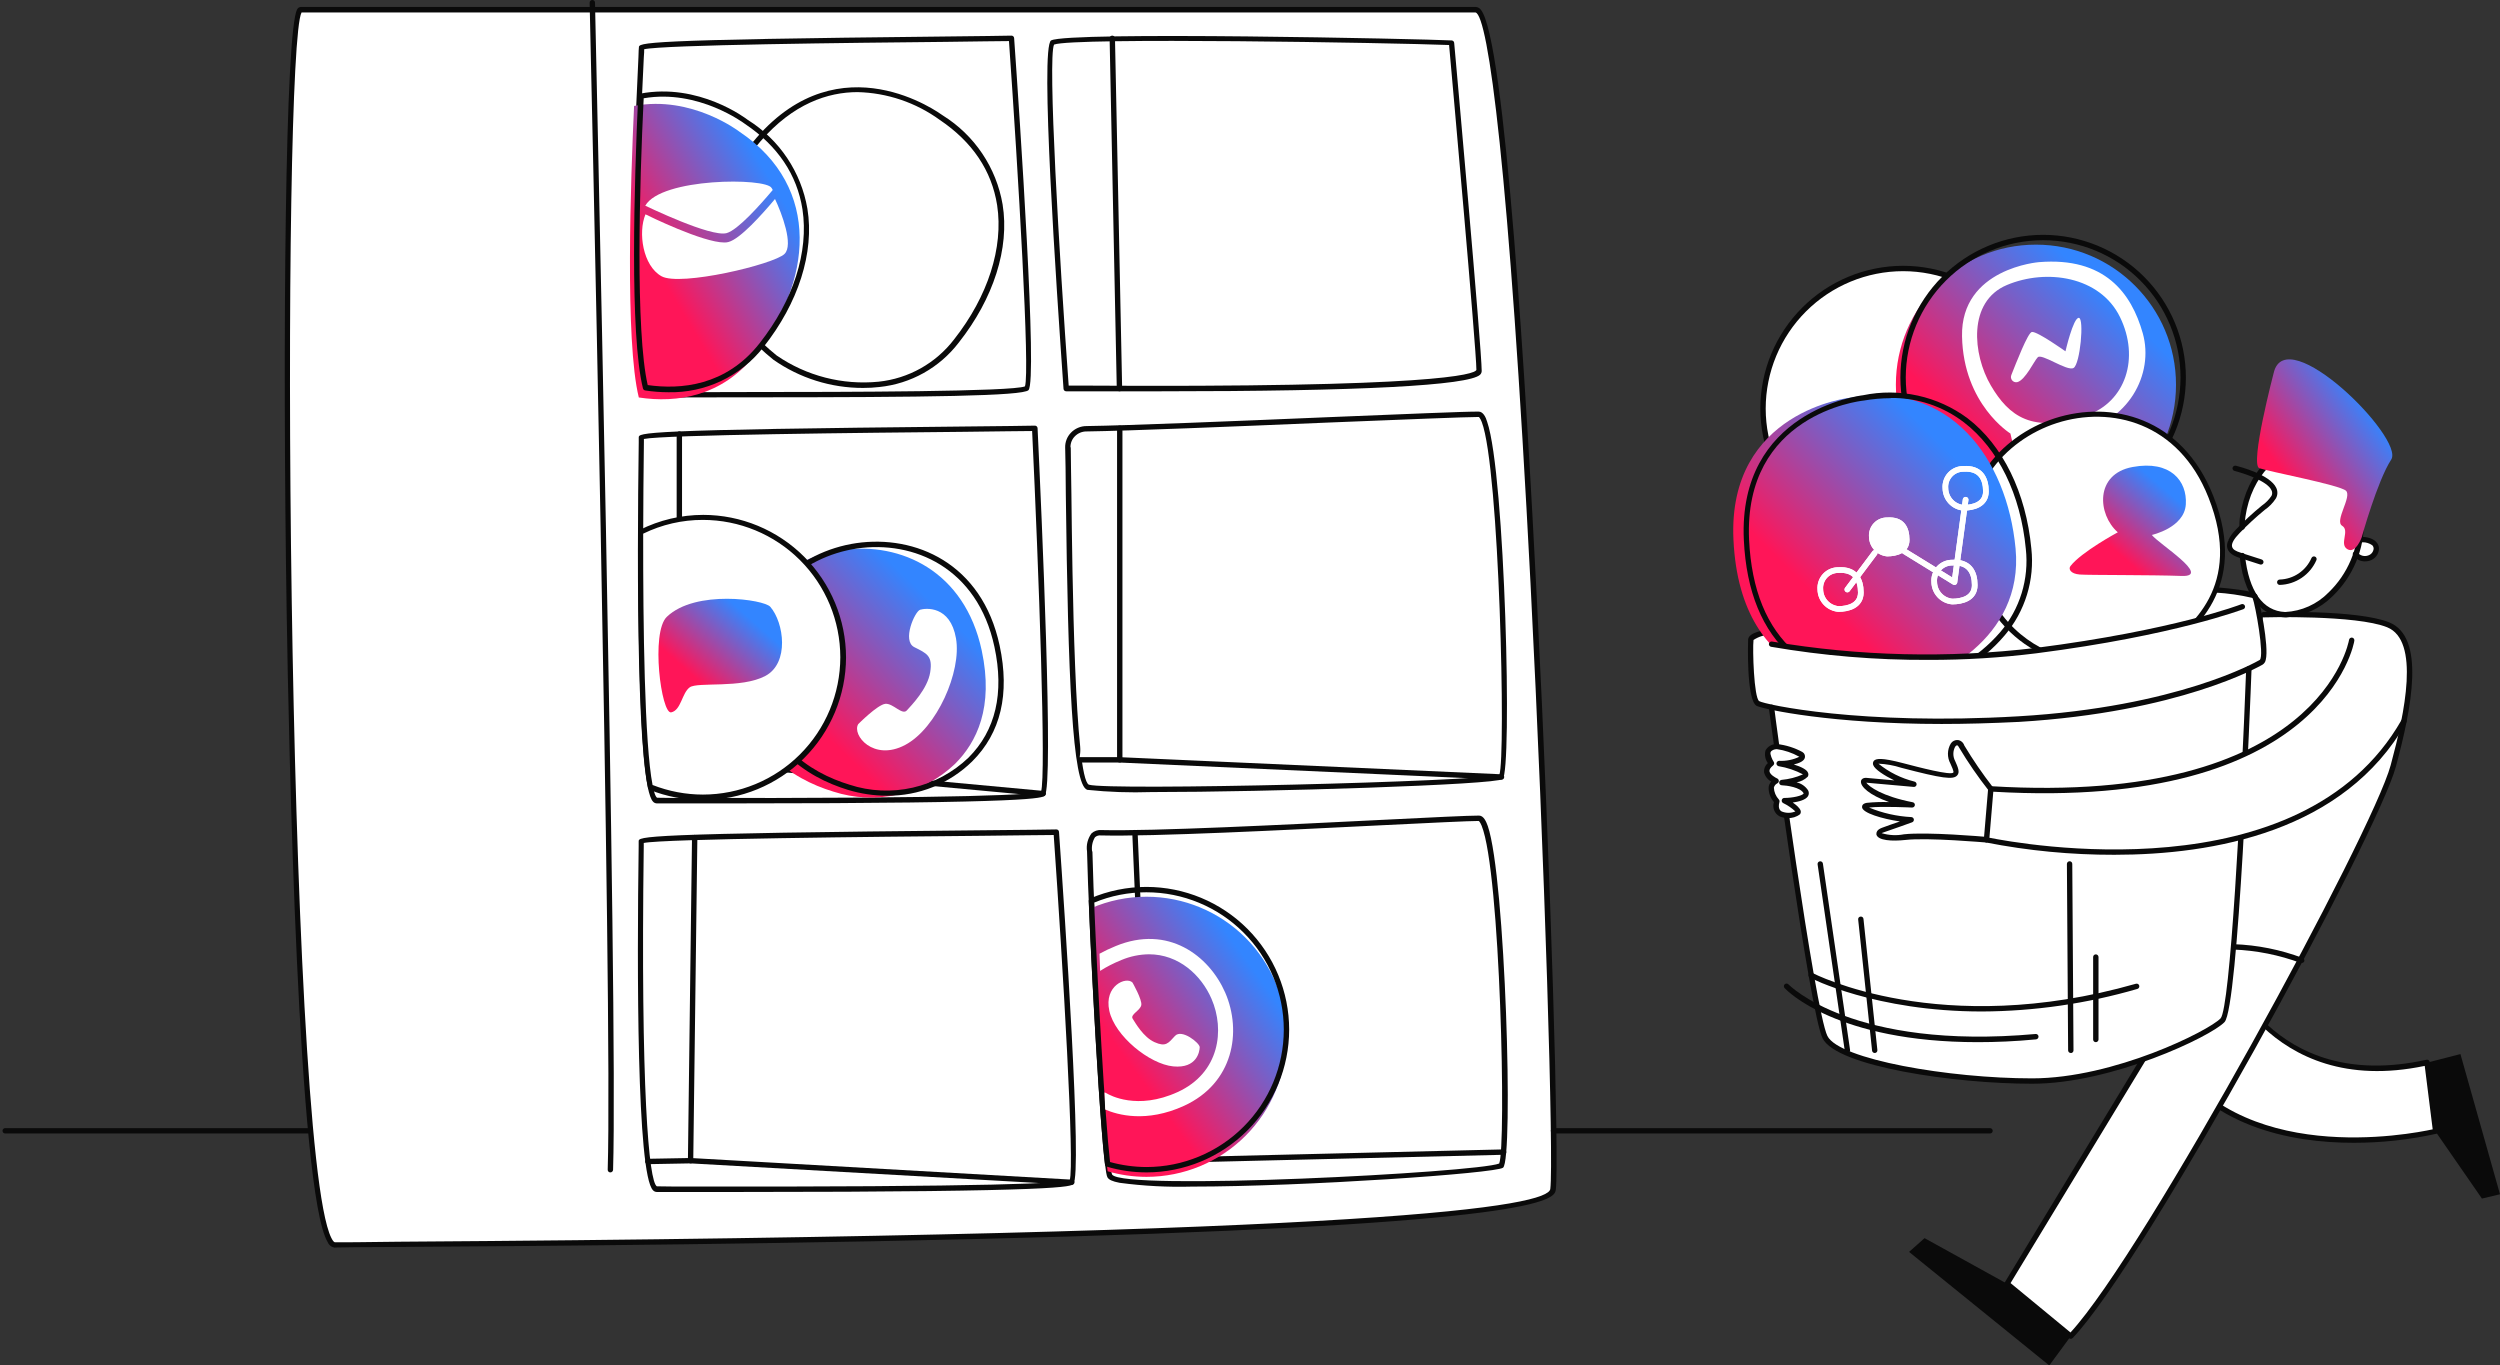 <svg width="628" height="343" viewBox="0 0 628 343" fill="none" xmlns="http://www.w3.org/2000/svg">
<rect x="0" y="0" width="628" height="343" fill="#333333" stroke="none"/>
<path d="M110.971 284.732H1.313C1.224 284.734 1.136 284.719 1.053 284.687C0.97 284.654 0.894 284.606 0.83 284.543C0.766 284.481 0.716 284.407 0.681 284.325C0.647 284.243 0.629 284.155 0.629 284.066C0.629 283.884 0.701 283.71 0.829 283.582C0.958 283.454 1.132 283.382 1.313 283.382H110.971C111.149 283.386 111.318 283.461 111.443 283.588C111.567 283.716 111.637 283.887 111.637 284.066C111.637 284.243 111.567 284.412 111.442 284.537C111.317 284.662 111.147 284.732 110.971 284.732V284.732Z" fill="#0A0A0A"/>
<path d="M84.159 312.732C96.314 312.39 388.463 312.3 390.12 298.759C391.777 285.218 381.477 2.449 370.673 2.449H75.516C69.556 2.449 71.213 313.11 84.159 312.732Z" fill="white"/>
<path d="M84.124 313.416C83.73 313.365 83.356 313.212 83.04 312.972C82.725 312.732 82.477 312.413 82.323 312.047C74.868 299.677 72.546 187.697 72.005 153.593C70.925 84.99 71.645 7.636 74.652 2.342C74.734 2.17 74.861 2.024 75.02 1.919C75.178 1.815 75.363 1.755 75.553 1.747H370.709C370.947 1.76 371.178 1.822 371.39 1.931C371.601 2.039 371.786 2.192 371.934 2.377C378.056 9.364 383.404 98.026 386.051 150.262C389.652 220.756 391.686 292.043 390.822 298.795C390.534 301.046 389.778 306.988 268.237 310.625C203.775 312.534 131.101 313.038 100.059 313.236C91.398 313.236 85.654 313.344 84.213 313.38L84.124 313.416ZM75.751 3.134C73.302 7.599 72.15 76.04 73.284 150.928C74.328 220.738 77.479 299.443 83.223 310.949C83.656 311.831 83.944 312.029 84.142 312.065C85.618 312.065 91.344 312.066 100.023 311.921C350.578 310.229 388.895 302.918 389.436 298.669C390.318 291.773 388.067 216.741 384.466 146.517C379.064 41.919 373.806 3.872 370.655 3.134H75.751Z" fill="#0A0A0A"/>
<path d="M291.5 98.296C285.006 98.296 278.11 98.296 270.811 98.296H267.823C267.652 98.297 267.488 98.232 267.364 98.114C267.24 97.997 267.165 97.837 267.156 97.666C265.355 71.882 261.214 11.723 264.041 10.156C268.273 7.852 357.565 9.778 364.659 10.156C364.821 10.165 364.974 10.231 365.09 10.344C365.206 10.457 365.277 10.607 365.29 10.769C365.578 13.902 372.204 87.619 372.204 93.201C372.2 93.377 372.161 93.55 372.09 93.71C372.019 93.871 371.917 94.016 371.79 94.137C368.891 96.838 341.918 98.296 291.5 98.296ZM268.453 96.856H270.829C361.274 97.45 370.278 94.011 370.872 92.949C370.872 87.745 364.642 18.457 364.011 11.309C349.804 10.751 269.443 9.346 264.779 11.201C263.159 14.622 266.058 63.923 268.453 96.856Z" fill="#0A0A0A"/>
<path d="M164.989 99.971C164.677 99.963 164.369 99.892 164.084 99.762C163.799 99.632 163.544 99.446 163.333 99.215C157.661 93.507 158.597 49.878 160.38 14.28C160.38 12.929 160.488 12.119 160.488 11.957C160.488 10.714 160.488 9.976 237.662 9.166C246.053 9.076 252.067 9.004 254.048 8.95C254.135 8.945 254.223 8.957 254.306 8.986C254.389 9.016 254.464 9.061 254.53 9.119C254.595 9.178 254.648 9.249 254.686 9.328C254.723 9.407 254.746 9.492 254.75 9.58C256.173 29.765 260.656 95.812 258.352 98.008C256.893 99.467 233.539 99.809 188.128 99.809C176.712 99.809 167.708 99.809 165.044 99.953L164.989 99.971ZM161.82 12.389C161.82 12.785 161.82 13.451 161.73 14.334C159.263 63.563 160.2 94.155 164.287 98.26C164.376 98.371 164.488 98.462 164.616 98.524C164.743 98.586 164.883 98.62 165.025 98.621C167.726 98.513 176.73 98.495 188.164 98.477C212.958 98.477 254.3 98.386 257.469 97.054C258.748 93.453 255.794 43.666 253.453 10.319C251.005 10.319 245.297 10.426 237.681 10.516C214.272 10.75 166.358 11.255 161.73 12.389H161.82Z" fill="#0A0A0A"/>
<path d="M289.231 198.969C283.859 199.154 278.481 198.968 273.134 198.411C269.353 197.258 268.308 170.303 267.732 124.153C267.732 119.328 267.624 115.258 267.57 112.395C267.555 111.711 267.677 111.031 267.927 110.394C268.178 109.757 268.552 109.177 269.029 108.686C269.534 108.16 270.141 107.743 270.813 107.458C271.484 107.173 272.206 107.027 272.936 107.029C283.469 106.885 310.1 105.787 333.616 104.797C352.253 104.04 368.314 103.356 371.429 103.392C372.546 103.392 373.23 104.76 373.572 105.949C378.11 119.093 379.892 193.747 377.462 195.692C375.769 197.15 318.239 198.969 289.231 198.969ZM268.975 112.377C268.975 115.222 269.083 119.292 269.137 124.135C269.353 143.654 269.947 195.512 273.53 197.114C278.428 198.627 371.448 196.376 376.633 194.647C378.308 190.164 376.634 117.581 372.222 106.021C371.772 104.869 371.465 104.743 371.465 104.743C368.422 104.743 352.343 105.391 333.653 106.147C310.136 107.137 283.487 108.236 272.936 108.38C272.385 108.374 271.839 108.482 271.331 108.695C270.823 108.909 270.364 109.224 269.983 109.622C269.628 109.986 269.349 110.417 269.164 110.89C268.978 111.364 268.889 111.869 268.902 112.377H268.975Z" fill="#0A0A0A"/>
<path d="M287.989 292.241C287.812 292.241 287.643 292.17 287.518 292.045C287.393 291.92 287.323 291.751 287.323 291.574C287.32 291.487 287.335 291.4 287.366 291.318C287.398 291.236 287.445 291.162 287.505 291.098C287.565 291.035 287.637 290.983 287.717 290.948C287.797 290.912 287.883 290.892 287.971 290.89L377.695 288.729C377.784 288.727 377.873 288.742 377.956 288.775C378.039 288.807 378.115 288.856 378.178 288.918C378.242 288.98 378.293 289.055 378.327 289.137C378.362 289.219 378.38 289.307 378.38 289.396C378.385 289.484 378.371 289.572 378.341 289.655C378.311 289.738 378.264 289.813 378.203 289.878C378.142 289.942 378.069 289.993 377.988 290.027C377.907 290.062 377.82 290.08 377.731 290.08L288.007 292.241H287.989Z" fill="#0A0A0A"/>
<path d="M287.99 277.638C287.816 277.638 287.649 277.57 287.525 277.449C287.4 277.328 287.328 277.163 287.324 276.989L284.425 209.178C284.42 209.089 284.433 209 284.463 208.916C284.493 208.832 284.54 208.755 284.6 208.69C284.661 208.624 284.734 208.572 284.815 208.535C284.896 208.498 284.984 208.478 285.073 208.476C285.251 208.471 285.425 208.536 285.556 208.657C285.687 208.778 285.766 208.946 285.775 209.124L288.674 276.935C288.675 277.113 288.608 277.284 288.488 277.414C288.368 277.544 288.203 277.624 288.026 277.638H287.99Z" fill="#0A0A0A"/>
<path d="M281.219 98.296C281.04 98.296 280.869 98.227 280.741 98.102C280.613 97.978 280.539 97.808 280.534 97.63L278.734 9.634C278.731 9.545 278.747 9.457 278.779 9.374C278.812 9.291 278.86 9.215 278.922 9.151C278.984 9.087 279.059 9.037 279.141 9.002C279.223 8.968 279.311 8.95 279.4 8.95C279.578 8.95 279.75 9.019 279.877 9.144C280.005 9.268 280.079 9.438 280.084 9.616L281.885 97.612C281.887 97.701 281.872 97.79 281.839 97.872C281.807 97.955 281.758 98.031 281.696 98.095C281.634 98.159 281.56 98.209 281.478 98.244C281.396 98.278 281.308 98.296 281.219 98.296V98.296Z" fill="#0A0A0A"/>
<path d="M281.201 107.588V190.884H271.135" fill="white"/>
<path d="M281.219 191.55H271.226C271.044 191.55 270.87 191.478 270.742 191.35C270.613 191.221 270.542 191.047 270.542 190.866C270.546 190.688 270.62 190.518 270.748 190.394C270.876 190.269 271.047 190.199 271.226 190.2H280.607V107.569C280.607 107.48 280.624 107.392 280.659 107.31C280.694 107.228 280.744 107.154 280.808 107.092C280.872 107.029 280.948 106.981 281.03 106.949C281.113 106.916 281.202 106.901 281.291 106.903C281.468 106.903 281.637 106.973 281.762 107.098C281.887 107.223 281.957 107.393 281.957 107.569V190.866C281.957 190.961 281.938 191.054 281.9 191.141C281.863 191.227 281.808 191.305 281.738 191.37C281.669 191.434 281.587 191.483 281.497 191.514C281.408 191.545 281.313 191.557 281.219 191.55V191.55Z" fill="#0A0A0A"/>
<path d="M377.156 195.854L281.219 191.55C281.041 191.541 280.873 191.462 280.752 191.331C280.631 191.2 280.566 191.027 280.571 190.848C280.584 190.671 280.664 190.506 280.794 190.386C280.925 190.266 281.096 190.199 281.273 190.2L377.21 194.503C377.299 194.505 377.386 194.526 377.468 194.563C377.549 194.599 377.622 194.652 377.682 194.718C377.742 194.783 377.789 194.86 377.82 194.944C377.85 195.028 377.863 195.116 377.858 195.205C377.856 195.295 377.836 195.382 377.799 195.464C377.762 195.545 377.709 195.618 377.644 195.678C377.578 195.738 377.501 195.785 377.417 195.815C377.334 195.846 377.245 195.859 377.156 195.854V195.854Z" fill="#0A0A0A"/>
<path d="M261.988 199.365L170.571 190.884V109.046" fill="white"/>
<path d="M262.006 200.031L170.589 191.55C170.42 191.532 170.264 191.452 170.151 191.326C170.038 191.2 169.976 191.036 169.977 190.866V109.028C169.977 108.939 169.994 108.851 170.029 108.769C170.063 108.687 170.114 108.612 170.178 108.55C170.242 108.488 170.317 108.439 170.4 108.407C170.483 108.374 170.572 108.359 170.661 108.362C170.837 108.362 171.007 108.432 171.132 108.557C171.257 108.682 171.327 108.851 171.327 109.028V190.254L262.132 198.681C262.221 198.687 262.308 198.712 262.388 198.753C262.467 198.794 262.538 198.851 262.595 198.92C262.652 198.989 262.695 199.068 262.721 199.154C262.746 199.24 262.754 199.33 262.744 199.419C262.726 199.597 262.638 199.761 262.5 199.876C262.362 199.99 262.185 200.046 262.006 200.031Z" fill="#0A0A0A"/>
<path d="M184.256 201.814H164.989C164.812 201.811 164.637 201.77 164.476 201.696C164.314 201.622 164.17 201.515 164.053 201.381C159.929 197.222 160.001 143.06 160.451 111.153V109.928C160.451 108.686 160.452 107.948 242.416 107.137C251.419 107.047 257.991 106.975 259.954 106.921C260.127 106.916 260.296 106.979 260.424 107.097C260.552 107.215 260.629 107.378 260.638 107.551C261.646 128.655 264.725 197.582 262.439 199.851C261.862 200.445 260.422 201.814 184.256 201.814ZM169.167 200.445C245.243 200.607 259.828 199.545 261.502 198.861C262.835 195.259 260.926 143.149 259.27 108.272C256.731 108.272 250.59 108.38 242.38 108.47C217.585 108.704 166.628 109.226 161.748 110.27V111.081C160.938 175.11 163.026 199.203 165.061 200.391L169.167 200.445Z" fill="#0A0A0A"/>
<path d="M269.209 297.642L173.434 292.241C173.26 292.231 173.098 292.155 172.98 292.027C172.862 291.899 172.799 291.73 172.804 291.556L173.83 210.385C173.83 210.296 173.848 210.208 173.883 210.126C173.917 210.044 173.968 209.969 174.032 209.907C174.096 209.845 174.171 209.796 174.254 209.764C174.337 209.732 174.425 209.716 174.514 209.719V209.719C174.604 209.718 174.691 209.736 174.773 209.771C174.855 209.805 174.93 209.856 174.992 209.92C175.054 209.984 175.103 210.059 175.135 210.142C175.168 210.225 175.183 210.314 175.18 210.403L174.154 290.926L269.281 296.328C269.37 296.333 269.457 296.355 269.538 296.394C269.618 296.433 269.69 296.488 269.748 296.555C269.807 296.622 269.852 296.7 269.88 296.785C269.908 296.87 269.918 296.959 269.911 297.048C269.893 297.219 269.81 297.375 269.679 297.486C269.548 297.597 269.38 297.653 269.209 297.642V297.642Z" fill="#0A0A0A"/>
<path d="M162.738 292.439C162.649 292.441 162.56 292.426 162.477 292.393C162.394 292.361 162.319 292.312 162.255 292.25C162.192 292.188 162.141 292.114 162.106 292.032C162.072 291.95 162.054 291.862 162.054 291.772C162.052 291.683 162.067 291.595 162.099 291.512C162.132 291.429 162.18 291.354 162.243 291.29C162.305 291.226 162.379 291.175 162.461 291.141C162.543 291.106 162.631 291.088 162.72 291.088L173.524 290.89C173.702 290.89 173.873 290.96 174.001 291.084C174.129 291.209 174.203 291.378 174.208 291.556C174.208 291.735 174.138 291.906 174.014 292.034C173.889 292.162 173.72 292.236 173.542 292.241L162.828 292.439H162.738Z" fill="#0A0A0A"/>
<path d="M148.784 0.649C148.784 0.649 154.618 252.447 153.321 293.825Z" fill="white"/>
<path d="M153.303 294.51C153.215 294.51 153.127 294.492 153.046 294.457C152.965 294.422 152.892 294.371 152.831 294.307C152.771 294.243 152.724 294.167 152.693 294.084C152.663 294.002 152.65 293.913 152.655 293.825C153.933 252.933 148.171 3.206 148.117 0.685C148.115 0.596 148.13 0.508 148.163 0.425C148.195 0.342 148.244 0.266 148.306 0.202C148.368 0.139 148.442 0.088 148.524 0.053C148.606 0.019 148.694 0.001 148.783 0.001C148.871 -0.004 148.959 0.009 149.042 0.04C149.125 0.07 149.201 0.117 149.265 0.178C149.329 0.238 149.38 0.311 149.415 0.392C149.45 0.473 149.468 0.561 149.467 0.649C149.467 3.17 155.283 252.933 154.005 293.861C153.996 294.04 153.917 294.207 153.786 294.328C153.655 294.45 153.481 294.515 153.303 294.51Z" fill="#0A0A0A"/>
<path d="M299.369 298.075C293.309 298.241 287.246 297.921 281.237 297.12C279.436 296.778 278.518 296.346 278.176 295.716C276.645 292.961 273.422 230.894 273.062 213.878C272.824 212.283 273.225 210.659 274.178 209.358C274.507 209.052 274.897 208.819 275.322 208.673C275.747 208.527 276.198 208.472 276.645 208.512C289.574 208.836 322.777 207.162 347.031 205.955C359.384 205.343 369.107 204.857 371.538 204.875C372.69 204.875 373.338 206.387 373.734 207.504C378.164 220.324 380.235 291.196 377.57 293.321C375.787 294.744 327.836 298.075 299.369 298.075ZM274.412 213.842C274.827 233.325 278.104 292.475 279.364 295.05C282.047 299.209 371.033 294.546 376.597 292.277C378.398 287.883 376.904 218.992 372.186 207.414C371.736 206.333 371.447 206.225 371.447 206.225C369.125 206.225 359.348 206.693 347.031 207.306C322.759 208.512 289.501 210.187 276.537 209.863C276.273 209.83 276.005 209.852 275.751 209.93C275.497 210.008 275.261 210.138 275.06 210.313C274.407 211.392 274.152 212.666 274.34 213.914L274.412 213.842Z" fill="#0A0A0A"/>
<path d="M185.714 299.425H164.989C164.809 299.425 164.63 299.386 164.466 299.311C164.301 299.237 164.154 299.128 164.035 298.993C159.948 294.852 160.002 243.174 160.434 212.563V211.357C160.434 210.132 160.434 209.376 246.737 208.566C256.388 208.476 263.357 208.404 265.338 208.35C265.423 208.345 265.508 208.357 265.589 208.385C265.669 208.413 265.743 208.457 265.807 208.514C265.87 208.571 265.922 208.64 265.959 208.717C265.996 208.794 266.017 208.877 266.022 208.962C267.445 229.165 271.928 295.212 269.623 297.408C269.065 298.057 267.624 299.425 185.714 299.425ZM169.239 298.057C251.275 298.219 266.922 297.156 268.705 296.472C269.983 292.871 267.03 243.084 264.69 209.755C262.079 209.755 255.524 209.863 246.683 209.953C220.521 210.187 166.754 210.709 161.712 211.753V212.545C160.902 273.766 162.991 296.904 165.007 298.003L169.239 298.057Z" fill="#0A0A0A"/>
<path d="M446.786 158.077C446.786 158.077 439.853 159.554 439.817 160.67C439.781 161.786 438.323 176.569 442.878 177.128C447.434 177.686 481.159 183.502 509.753 180.441C538.347 177.38 561.521 171.203 568.327 166.342C568.327 166.342 568.327 155.016 566.382 150.136C566.382 150.136 565.41 148.336 554.066 148.174C542.722 148.012 446.786 158.077 446.786 158.077Z" fill="white"/>
<path d="M557.793 241.211C557.793 241.211 569.462 275.783 609.652 266.924L611.812 284.21C611.812 284.21 563.051 296.418 543.893 263.953" fill="white"/>
<path d="M591.267 287.073C575.403 287.073 554.39 283.076 543.317 264.295C543.269 264.22 543.236 264.136 543.222 264.049C543.208 263.961 543.212 263.871 543.234 263.785C543.256 263.699 543.295 263.618 543.35 263.548C543.404 263.478 543.473 263.419 543.551 263.377C543.625 263.329 543.709 263.297 543.797 263.283C543.885 263.268 543.974 263.272 544.06 263.294C544.147 263.316 544.227 263.356 544.297 263.41C544.368 263.465 544.426 263.533 544.469 263.611C562.025 293.357 605.51 284.912 611.092 283.688L609.093 267.752C569.354 276.071 557.307 241.787 557.181 241.427C557.153 241.343 557.142 241.255 557.149 241.167C557.155 241.078 557.18 240.992 557.22 240.914C557.26 240.835 557.316 240.765 557.383 240.708C557.451 240.651 557.529 240.608 557.613 240.581C557.781 240.524 557.963 240.535 558.122 240.613C558.281 240.69 558.402 240.828 558.46 240.995C558.928 242.382 570.434 274.883 609.543 266.204C609.633 266.185 609.726 266.185 609.816 266.203C609.906 266.222 609.991 266.259 610.066 266.312C610.143 266.366 610.209 266.435 610.258 266.516C610.308 266.596 610.34 266.686 610.353 266.78L612.514 284.066C612.533 284.229 612.492 284.393 612.399 284.529C612.306 284.664 612.168 284.762 612.01 284.804C605.198 286.312 598.243 287.072 591.267 287.073Z" fill="#0A0A0A"/>
<path d="M568.634 154.404C568.634 154.404 591.934 153.701 599.928 156.942C607.923 160.184 605.762 175.525 601.225 192.379C596.687 209.232 538.996 315.973 520.197 335.635L504.189 322.455L538.401 266.024" fill="white"/>
<path d="M520.197 336.32C520.038 336.32 519.884 336.263 519.765 336.158L503.757 322.977C503.633 322.875 503.55 322.731 503.523 322.572C503.497 322.413 503.529 322.25 503.613 322.113L537.825 265.681C537.87 265.605 537.929 265.539 537.999 265.486C538.07 265.433 538.15 265.394 538.235 265.373C538.321 265.351 538.41 265.346 538.497 265.359C538.584 265.372 538.668 265.402 538.743 265.447C538.898 265.541 539.009 265.692 539.053 265.867C539.097 266.043 539.07 266.228 538.977 266.384L505.054 322.311L520.107 334.717C538.797 314.478 595.985 209.142 600.54 192.216C604.141 178.946 607.905 160.922 599.658 157.573C591.879 154.422 568.867 155.07 568.633 155.088C568.542 155.095 568.451 155.084 568.364 155.053C568.278 155.023 568.199 154.975 568.133 154.912C568.067 154.849 568.014 154.773 567.98 154.688C567.945 154.604 567.928 154.513 567.931 154.422C567.931 154.243 568.001 154.072 568.125 153.944C568.25 153.816 568.419 153.742 568.597 153.737C569.552 153.737 592.113 153.071 600.162 156.33C609.309 160.039 605.87 177.631 601.855 192.558C597.245 209.7 538.941 316.981 520.665 336.104C520.542 336.232 520.375 336.31 520.197 336.32V336.32Z" fill="#0A0A0A"/>
<path d="M578.195 241.211C572.7 239.165 566.912 238.016 561.053 237.808Z" fill="white"/>
<path d="M578.194 241.896C578.105 241.913 578.013 241.913 577.924 241.896C572.503 239.882 566.795 238.745 561.016 238.528C560.929 238.524 560.843 238.502 560.764 238.464C560.685 238.426 560.614 238.373 560.556 238.308C560.497 238.243 560.452 238.167 560.423 238.084C560.394 238.001 560.381 237.914 560.386 237.826C560.386 237.736 560.404 237.647 560.44 237.565C560.476 237.483 560.529 237.409 560.595 237.348C560.661 237.287 560.739 237.24 560.824 237.211C560.909 237.182 560.999 237.17 561.088 237.178C567.025 237.38 572.889 238.554 578.447 240.653C578.529 240.686 578.603 240.736 578.666 240.799C578.729 240.862 578.779 240.936 578.812 241.019C578.846 241.101 578.862 241.189 578.861 241.277C578.861 241.366 578.842 241.454 578.807 241.535C578.747 241.646 578.659 241.738 578.551 241.801C578.443 241.865 578.319 241.897 578.194 241.896V241.896Z" fill="#0A0A0A"/>
<path d="M236.365 29.567C257.36 43.63 254.372 67.668 240.201 85.656C226.03 103.644 202.154 95.775 194.681 89.815C187.209 83.855 166.087 63.148 190.54 35.059C211.805 10.588 236.365 29.567 236.365 29.567Z" fill="white"/>
<path d="M216.793 97.45C208.732 97.463 200.865 94.985 194.267 90.356C189.945 86.916 179.754 77.463 178.512 63.995C177.629 54.289 181.5 44.404 190.035 34.609C211.229 10.246 235.915 28.36 236.851 29.009C240.784 31.462 244.154 34.721 246.739 38.569C249.324 42.416 251.066 46.768 251.851 51.336C253.651 62.356 249.564 75.014 240.831 86.07C238.446 89.186 235.449 91.783 232.024 93.699C228.6 95.616 224.82 96.812 220.916 97.216C219.548 97.377 218.171 97.455 216.793 97.45V97.45ZM215.46 23.138C207.97 23.138 199.255 26.02 191.044 35.491C182.833 44.962 179.016 54.541 179.862 63.869C181.05 76.815 190.918 85.962 195.095 89.293C202.58 94.439 211.643 96.774 220.682 95.884C224.406 95.498 228.013 94.355 231.279 92.525C234.546 90.695 237.404 88.216 239.678 85.242C248.177 74.438 252.103 62.194 250.482 51.552C249.114 42.837 244.252 35.635 236.077 30.125C230.056 25.751 222.846 23.314 215.406 23.138H215.46Z" fill="#0A0A0A"/>
<path d="M564.726 130.833C564.582 130.599 559.45 135.371 559.72 136.379C560.909 140.881 568.723 140.755 568.723 140.755L564.726 130.833Z" fill="white"/>
<path d="M591.087 138.864C591.693 139.597 592.555 140.071 593.498 140.191C594.441 140.312 595.394 140.069 596.165 139.513C598.686 137.712 595.661 134.615 592.654 135.551C589.647 136.488 591.087 138.864 591.087 138.864Z" fill="white"/>
<path d="M563.268 139.549C564.366 149.848 568.67 154.17 574.071 154.404C580.194 154.656 592.708 147.597 593.158 130.996C593.608 114.394 580.41 112.467 580.41 112.467C572.469 111.711 565.069 118.752 563.394 129.681C563.251 130.592 563.196 131.515 563.232 132.436" fill="white"/>
<path d="M574.359 155.088H573.981C570.38 154.926 563.988 152.711 562.583 139.639C562.568 139.458 562.623 139.278 562.737 139.137C562.851 138.996 563.015 138.905 563.195 138.882C563.374 138.867 563.552 138.923 563.69 139.037C563.828 139.152 563.915 139.316 563.934 139.495C564.906 148.498 568.399 153.503 574.035 153.737C578.163 153.538 582.062 151.782 584.947 148.822C587.345 146.511 589.246 143.735 590.534 140.663C591.822 137.592 592.47 134.29 592.437 130.96C592.869 115.15 580.769 113.205 580.265 113.115C572.576 112.395 565.572 119.544 564.059 129.753C563.914 130.597 563.86 131.454 563.898 132.31C563.924 132.486 563.88 132.666 563.776 132.81C563.672 132.955 563.515 133.053 563.339 133.084C563.252 133.1 563.162 133.097 563.075 133.078C562.988 133.058 562.907 133.021 562.835 132.969C562.762 132.917 562.701 132.851 562.655 132.775C562.609 132.699 562.578 132.614 562.565 132.526C562.509 131.533 562.564 130.536 562.727 129.555C564.42 118.445 571.892 110.954 580.481 111.783C580.643 111.783 594.31 113.962 593.842 130.996C593.869 134.503 593.181 137.979 591.819 141.212C590.456 144.444 588.449 147.364 585.919 149.794C582.817 152.876 578.719 154.753 574.359 155.088Z" fill="#0A0A0A"/>
<path d="M568.021 141.817C567.95 141.835 567.876 141.835 567.805 141.817L562.547 140.124C560.747 139.548 559.757 138.738 559.486 137.622C559.216 136.505 559.865 134.867 561.719 132.958C563.742 130.857 565.888 128.879 568.147 127.034C569.11 126.372 569.941 125.535 570.596 124.567C570.711 124.348 570.771 124.104 570.771 123.856C570.771 123.608 570.711 123.364 570.596 123.145C569.552 120.804 563.538 118.859 561.323 118.301C561.15 118.258 561.001 118.15 560.906 117.998C560.812 117.847 560.781 117.665 560.819 117.491C560.866 117.317 560.978 117.167 561.132 117.073C561.286 116.979 561.471 116.948 561.647 116.987C562.529 117.203 570.326 119.219 571.82 122.604C572.01 123.018 572.097 123.471 572.075 123.925C572.053 124.38 571.923 124.822 571.695 125.216C570.962 126.345 570.014 127.317 568.904 128.078C566.692 129.893 564.588 131.835 562.601 133.894C561.143 135.389 560.513 136.542 560.693 137.298C560.873 138.054 561.593 138.432 562.889 138.846L568.129 140.539C568.213 140.565 568.292 140.608 568.359 140.666C568.427 140.723 568.483 140.793 568.523 140.871C568.563 140.95 568.587 141.036 568.594 141.125C568.6 141.213 568.589 141.301 568.561 141.385C568.519 141.5 568.447 141.6 568.352 141.677C568.257 141.753 568.142 141.802 568.021 141.817V141.817Z" fill="#0A0A0A"/>
<path d="M572.666 146.931C572.577 146.931 572.489 146.913 572.407 146.879C572.325 146.844 572.25 146.793 572.188 146.73C572.126 146.666 572.077 146.59 572.045 146.507C572.013 146.424 571.997 146.336 572 146.247C572 146.07 572.07 145.901 572.195 145.776C572.32 145.651 572.489 145.58 572.666 145.58C574.37 145.528 576.025 144.993 577.438 144.037C578.85 143.08 579.961 141.742 580.643 140.179C580.676 140.096 580.726 140.022 580.788 139.959C580.851 139.896 580.926 139.846 581.008 139.813C581.09 139.779 581.178 139.763 581.267 139.764C581.356 139.765 581.444 139.783 581.525 139.819C581.607 139.852 581.682 139.902 581.745 139.965C581.808 140.027 581.857 140.102 581.891 140.184C581.924 140.266 581.941 140.355 581.94 140.443C581.939 140.532 581.92 140.619 581.885 140.701C581.099 142.508 579.814 144.054 578.181 145.157C576.549 146.261 574.636 146.876 572.666 146.931Z" fill="#0A0A0A"/>
<path d="M594.058 141.025C593.501 141.024 592.95 140.897 592.448 140.654C591.946 140.411 591.506 140.058 591.159 139.621C591.047 139.485 590.994 139.309 591.011 139.134C591.028 138.958 591.113 138.797 591.249 138.685C591.388 138.572 591.566 138.517 591.745 138.534C591.923 138.551 592.088 138.637 592.204 138.774C592.508 139.159 592.925 139.44 593.395 139.579C593.866 139.717 594.368 139.707 594.832 139.549C595.212 139.442 595.551 139.224 595.805 138.922C596.058 138.62 596.215 138.249 596.255 137.856C596.263 137.689 596.234 137.522 596.172 137.367C596.11 137.212 596.016 137.072 595.895 136.956C595.194 136.464 594.356 136.205 593.5 136.217C593.365 136.261 593.22 136.261 593.086 136.217C592.921 136.153 592.787 136.027 592.713 135.865C592.639 135.704 592.631 135.521 592.69 135.353C592.798 135.083 592.942 134.669 594.688 135.011C596.435 135.353 597.641 136.451 597.605 137.91C597.56 138.579 597.312 139.219 596.894 139.744C596.475 140.268 595.907 140.652 595.264 140.845C594.874 140.966 594.467 141.026 594.058 141.025V141.025Z" fill="#0A0A0A"/>
<path d="M571.154 93.669C571.154 93.669 565.086 116.752 567.553 117.617C570.02 118.481 587.719 121.812 589.304 123.271C590.888 124.729 586.351 130.869 588.35 132.076C590.349 133.282 587.54 136.685 589.646 137.946C591.753 139.206 593.248 135.011 593.248 135.011C593.248 135.011 597.191 120.786 600.666 115.456C604.141 110.126 574.233 80.362 571.154 93.669Z" fill="url(#paint0_linear_8_3984)"/>
<path d="M478.044 137.82C497.476 137.82 513.228 122.067 513.228 102.636C513.228 83.204 497.476 67.452 478.044 67.452C458.612 67.452 442.86 83.204 442.86 102.636C442.86 122.067 458.612 137.82 478.044 137.82Z" fill="white"/>
<path d="M478.062 138.486C468.555 138.477 459.44 134.697 452.716 127.976C445.992 121.256 442.208 112.143 442.193 102.636C442.203 93.126 445.985 84.008 452.71 77.284C459.434 70.559 468.552 66.777 478.062 66.767C487.57 66.777 496.686 70.56 503.408 77.285C510.129 84.01 513.907 93.128 513.912 102.636C513.902 112.141 510.122 121.254 503.401 127.975C496.68 134.696 487.567 138.477 478.062 138.486V138.486ZM478.062 68.118C468.91 68.127 460.136 71.767 453.664 78.238C447.193 84.71 443.553 93.484 443.544 102.636C443.558 111.785 447.2 120.554 453.671 127.022C460.142 133.489 468.913 137.126 478.062 137.136C487.207 137.121 495.974 133.482 502.441 127.015C508.908 120.548 512.547 111.782 512.562 102.636C512.552 93.487 508.915 84.716 502.447 78.245C495.98 71.774 487.211 68.132 478.062 68.118V68.118Z" fill="#0A0A0A"/>
<path d="M511.428 131.824C530.859 131.824 546.612 116.071 546.612 96.64C546.612 77.208 530.859 61.456 511.428 61.456C491.996 61.456 476.244 77.208 476.244 96.64C476.244 116.071 491.996 131.824 511.428 131.824Z" fill="url(#paint1_linear_8_3984)"/>
<path d="M513.228 130.689C503.722 130.68 494.61 126.9 487.888 120.179C481.167 113.458 477.387 104.344 477.377 94.839C477.387 85.334 481.167 76.221 487.888 69.5C494.61 62.779 503.722 58.999 513.228 58.989C522.734 58.999 531.849 62.778 538.573 69.499C545.297 76.219 549.082 85.332 549.096 94.839C549.082 104.346 545.297 113.459 538.573 120.18C531.849 126.9 522.734 130.68 513.228 130.689V130.689ZM513.228 60.34C504.081 60.349 495.311 63.987 488.843 70.455C482.375 76.923 478.737 85.692 478.728 94.839C478.742 103.985 482.382 112.751 488.848 119.218C495.315 125.685 504.082 129.325 513.228 129.339C522.376 129.329 531.148 125.692 537.618 119.225C544.089 112.757 547.731 103.988 547.746 94.839C547.736 85.689 544.096 76.917 537.624 70.448C531.152 63.98 522.378 60.344 513.228 60.34V60.34Z" fill="#0A0A0A"/>
<path d="M538.274 83.748C535.411 73.574 528.677 64.517 512.201 65.849C512.201 65.849 492.521 67.362 492.863 84.486C493.205 101.61 505.017 108.902 505.017 108.902C505.017 108.902 506.656 116.969 508.168 114.304C509.681 111.639 507.502 111.279 521.114 108.758C534.727 106.237 541.119 93.975 538.274 83.748ZM524.139 104.365C510.527 109.064 504.603 104.527 500.083 96.802C495.564 89.078 494.213 75.771 504.135 71.594C514.056 67.416 527.542 69.397 532.548 79.66C537.554 89.924 533.989 100.961 524.139 104.365Z" fill="white"/>
<path d="M506.746 95.992C506.509 96.045 506.263 96.031 506.034 95.953C505.805 95.875 505.602 95.735 505.448 95.548C505.293 95.362 505.193 95.137 505.158 94.897C505.123 94.658 505.156 94.414 505.251 94.191C506.367 91.4 509.447 83.388 510.437 83.388C511.769 83.226 518.846 88.249 518.846 88.249C518.846 88.249 520.79 79.804 522.195 79.84C523.599 79.876 522.537 91.562 520.862 92.444C519.187 93.327 512.777 88.609 511.859 89.779C511.013 90.59 508.78 95.47 506.746 95.992Z" fill="white"/>
<path d="M445.002 177.631C445.002 177.631 455.212 254.014 458.453 260.46C461.694 266.906 490.378 271.48 510.473 271.48C530.568 271.48 554.912 259.776 558.315 256.21C561.718 252.645 564.924 167.98 564.924 167.98" fill="white"/>
<path d="M510.473 272.236C490.864 272.236 461.37 267.896 457.841 260.838C454.582 254.338 444.75 180.872 444.318 177.757C444.305 177.668 444.311 177.578 444.335 177.491C444.358 177.404 444.398 177.323 444.454 177.253C444.509 177.182 444.579 177.123 444.657 177.08C444.736 177.037 444.823 177.01 444.912 177.001C445 176.988 445.089 176.993 445.175 177.016C445.26 177.038 445.341 177.077 445.411 177.131C445.482 177.184 445.541 177.251 445.585 177.328C445.629 177.405 445.657 177.49 445.668 177.577C445.668 178.334 455.896 253.923 459.047 260.243C462 266.132 489.658 270.885 510.473 270.885C531.054 270.885 554.84 258.929 557.811 255.814C560.188 253.275 562.961 201.886 564.239 167.98C564.236 167.889 564.253 167.799 564.288 167.715C564.322 167.631 564.375 167.556 564.441 167.495C564.508 167.433 564.587 167.387 564.673 167.359C564.76 167.33 564.852 167.321 564.942 167.332C565.031 167.334 565.118 167.354 565.199 167.391C565.28 167.428 565.353 167.48 565.414 167.546C565.474 167.611 565.521 167.688 565.551 167.772C565.582 167.856 565.594 167.945 565.59 168.034C565.266 176.731 562.276 253.095 558.801 256.75C555.326 260.406 530.514 272.236 510.473 272.236Z" fill="#0A0A0A"/>
<path d="M487.731 181.863C460.488 181.863 443.31 178.262 441.293 177.325C438.61 175.993 439.114 160.742 439.132 160.597C439.33 158.797 443.256 158.239 444.93 158.077C445.108 158.066 445.283 158.124 445.42 158.237C445.558 158.351 445.646 158.512 445.668 158.689C445.678 158.778 445.67 158.868 445.645 158.954C445.619 159.04 445.576 159.119 445.519 159.188C445.462 159.257 445.392 159.314 445.312 159.355C445.233 159.396 445.146 159.421 445.056 159.427C443.433 159.404 441.84 159.868 440.483 160.76C440.213 163.119 440.591 175.272 441.905 176.119C443.22 176.965 467.438 182.259 507.015 179.936C546.971 177.595 566.832 166.252 567.66 165.765C568.849 164.649 566.562 152.117 565.859 150.208C562.796 149.488 559.675 149.036 556.532 148.857C556.354 148.839 556.19 148.752 556.075 148.613C555.961 148.475 555.905 148.298 555.92 148.119C555.939 147.941 556.026 147.777 556.164 147.662C556.302 147.548 556.48 147.492 556.659 147.507C566.346 148.353 566.814 149.146 566.994 149.452C567.552 150.406 570.037 162.38 569.155 165.747C569.115 165.986 569.028 166.214 568.898 166.418C568.768 166.622 568.598 166.799 568.399 166.936C567.552 167.422 547.421 178.928 507.178 181.341C500.191 181.683 493.727 181.863 487.731 181.863Z" fill="#0A0A0A"/>
<path d="M537.716 166.882C537.716 166.882 504.009 173.886 495.582 140.251C487.155 106.615 540.309 86.719 555.344 124.784C566.148 151.991 544.198 161.858 541.173 165.316" fill="white"/>
<path d="M530.675 168.124C520.124 168.124 500.965 164.631 494.897 140.413C490.557 123.091 502.316 109.514 516.18 105.067C530.351 100.511 548.141 104.761 555.956 124.532C565.211 147.94 550.446 159.013 544.144 163.731C543.261 164.333 542.43 165.008 541.659 165.748C541.531 165.872 541.36 165.941 541.182 165.941C541.004 165.941 540.832 165.872 540.705 165.748C540.58 165.62 540.511 165.449 540.511 165.27C540.511 165.092 540.58 164.921 540.705 164.793C541.535 163.974 542.439 163.233 543.405 162.579C549.978 157.663 563.662 147.453 554.767 124.964C547.277 106.003 530.225 101.916 516.667 106.273C503.414 110.541 492.142 123.487 496.283 140.017C504.458 172.608 536.275 166.432 537.698 166.162C537.784 166.141 537.874 166.138 537.962 166.153C538.05 166.168 538.133 166.201 538.208 166.25C538.282 166.299 538.345 166.363 538.394 166.438C538.443 166.512 538.475 166.596 538.49 166.684C538.508 166.77 538.509 166.859 538.493 166.946C538.477 167.033 538.443 167.116 538.394 167.189C538.346 167.263 538.283 167.326 538.21 167.376C538.137 167.425 538.054 167.459 537.968 167.476C535.562 167.914 533.121 168.131 530.675 168.124V168.124Z" fill="#0A0A0A"/>
<path d="M464.792 99.899C489.676 95.577 504.153 114.988 506.314 137.802C508.475 160.616 485.787 171.419 476.279 172.284C466.772 173.148 437.188 172.752 435.442 135.551C433.929 103.14 464.792 99.899 464.792 99.899Z" fill="url(#paint2_linear_8_3984)"/>
<path d="M475.235 173.202C468.537 173.202 458.129 171.87 450.026 164.829C442.698 158.419 438.664 148.623 438.052 135.623C436.558 103.374 466.862 99.413 467.978 99.287C472.517 98.345 477.204 98.373 481.732 99.369C486.259 100.365 490.525 102.307 494.25 105.067C503.109 111.837 508.942 123.757 510.275 137.802C510.702 141.701 510.328 145.646 509.176 149.396C508.024 153.145 506.119 156.62 503.577 159.607C497.47 166.814 488.965 171.571 479.628 173.004C478.494 173.058 476.982 173.202 475.235 173.202ZM474.947 100.025C472.677 100.033 470.412 100.232 468.176 100.619V100.619C466.934 100.745 437.98 104.221 439.366 135.551C439.961 148.156 443.832 157.645 450.891 163.785C460.686 172.338 474.136 172.121 479.466 171.635C488.433 170.189 496.598 165.616 502.514 158.725C504.938 155.872 506.753 152.554 507.849 148.975C508.945 145.396 509.299 141.631 508.888 137.91C507.592 124.243 501.956 112.701 493.385 106.129C488.108 102.058 481.611 99.888 474.947 99.971V100.025Z" fill="#0A0A0A"/>
<path d="M442.878 161.786C442.878 161.786 504.099 174.102 563.267 152.063L564.059 163.082L528.299 173.886L478.062 178.1L451.485 172.698L442.878 161.786Z" fill="white"/>
<path d="M484.491 165.766C471.215 165.826 457.96 164.723 444.877 162.471C444.704 162.432 444.554 162.327 444.456 162.18C444.359 162.032 444.322 161.852 444.355 161.678C444.394 161.506 444.498 161.355 444.646 161.258C444.793 161.16 444.973 161.124 445.147 161.156C467.033 164.849 489.335 165.388 511.374 162.758C546.216 158.293 562.872 151.847 563.034 151.775C563.203 151.711 563.391 151.716 563.557 151.79C563.722 151.865 563.851 152.002 563.916 152.171C563.947 152.254 563.962 152.342 563.959 152.43C563.957 152.519 563.936 152.606 563.899 152.686C563.862 152.767 563.81 152.839 563.744 152.899C563.679 152.959 563.603 153.005 563.52 153.035C563.358 153.035 546.558 159.607 511.536 164.109C502.565 165.23 493.531 165.783 484.491 165.766V165.766Z" fill="#0A0A0A"/>
<path d="M474.028 129.987C478.205 129.717 479.664 132.31 479.664 135.623C479.664 138.936 476.476 139.764 474.028 139.764C472.803 139.646 471.664 139.081 470.828 138.178C469.991 137.276 469.516 136.097 469.49 134.867C469.441 134.242 469.521 133.614 469.727 133.022C469.932 132.43 470.259 131.888 470.686 131.429C471.112 130.97 471.63 130.605 472.205 130.357C472.78 130.109 473.401 129.983 474.028 129.987V129.987Z" fill="white"/>
<path d="M493.223 117.779C497.4 117.509 498.859 120.12 498.859 123.433C498.859 126.746 495.654 127.556 493.223 127.556C491.995 127.445 490.852 126.883 490.014 125.979C489.176 125.074 488.703 123.891 488.685 122.658C488.633 122.033 488.711 121.404 488.916 120.811C489.121 120.218 489.447 119.674 489.875 119.215C490.302 118.755 490.82 118.39 491.397 118.143C491.974 117.896 492.596 117.772 493.223 117.779Z" stroke="white" stroke-width="1.423" stroke-linecap="round" stroke-linejoin="round"/>
<path d="M478.386 138.486L490.954 146.229L493.763 125.54" stroke="white" stroke-width="1.423" stroke-linecap="round" stroke-linejoin="round"/>
<path d="M474.028 129.987C478.205 129.717 479.664 132.31 479.664 135.623C479.664 138.936 476.476 139.764 474.028 139.764C472.803 139.646 471.664 139.081 470.828 138.178C469.991 137.276 469.516 136.097 469.49 134.867C469.441 134.242 469.521 133.614 469.727 133.022C469.932 132.43 470.259 131.888 470.686 131.429C471.112 130.97 471.63 130.605 472.205 130.357C472.78 130.109 473.401 129.983 474.028 129.987V129.987Z" fill="white"/>
<path d="M461.803 143.204C465.98 142.934 467.438 145.527 467.438 148.84C467.438 152.153 464.233 152.981 461.803 152.981C460.576 152.866 459.435 152.303 458.598 151.399C457.761 150.496 457.286 149.315 457.265 148.084C457.212 147.458 457.291 146.829 457.495 146.236C457.7 145.643 458.027 145.099 458.454 144.64C458.881 144.18 459.4 143.815 459.976 143.568C460.553 143.321 461.175 143.197 461.803 143.204V143.204Z" stroke="white" stroke-width="1.423" stroke-linecap="round" stroke-linejoin="round"/>
<path d="M490.396 141.331C494.592 141.061 496.051 143.654 496.051 146.985C496.051 150.316 492.845 151.108 490.396 151.108C489.172 150.993 488.033 150.429 487.199 149.525C486.364 148.621 485.894 147.441 485.877 146.211C485.824 145.587 485.902 144.959 486.106 144.368C486.31 143.776 486.634 143.233 487.06 142.774C487.485 142.314 488.001 141.949 488.576 141.7C489.15 141.452 489.77 141.327 490.396 141.331V141.331Z" stroke="white" stroke-width="1.423" stroke-linecap="round" stroke-linejoin="round"/>
<path d="M493.223 117.779C497.4 117.509 498.859 120.12 498.859 123.433C498.859 126.746 495.654 127.556 493.223 127.556C491.995 127.445 490.852 126.883 490.014 125.979C489.176 125.074 488.703 123.891 488.685 122.658C488.633 122.033 488.711 121.404 488.916 120.811C489.121 120.218 489.447 119.674 489.875 119.215C490.302 118.755 490.82 118.39 491.397 118.143C491.974 117.896 492.596 117.772 493.223 117.779Z" stroke="white" stroke-width="1.423" stroke-linecap="round" stroke-linejoin="round"/>
<path d="M464.053 148.083L470.932 138.9" stroke="white" stroke-width="1.423" stroke-linecap="round" stroke-linejoin="round"/>
<path d="M478.386 138.486L490.954 146.229L493.763 125.54" stroke="white" stroke-width="1.423" stroke-linecap="round" stroke-linejoin="round"/>
<path d="M548.052 144.68C555.705 144.932 542.2 136.577 540.543 134.381C540.543 134.381 548.7 132.58 549.078 126.71C549.456 120.84 545.243 115.546 535.699 117.311C526.156 119.076 526.895 129.249 531.991 133.715C531.991 133.715 522.825 138.648 520.088 142.214C519.548 142.916 520.088 144.14 522.447 144.32C524.806 144.5 540.399 144.392 548.052 144.68Z" fill="url(#paint3_linear_8_3984)"/>
<path d="M496.824 261.792C461.424 261.792 448.874 248.846 448.298 248.216C448.174 248.088 448.104 247.917 448.104 247.739C448.104 247.56 448.174 247.389 448.298 247.261C448.426 247.137 448.597 247.068 448.775 247.068C448.953 247.068 449.125 247.137 449.252 247.261C449.396 247.423 465.458 263.863 511.337 259.74C511.426 259.73 511.516 259.738 511.602 259.763C511.688 259.789 511.767 259.832 511.836 259.889C511.905 259.946 511.962 260.016 512.003 260.096C512.044 260.176 512.069 260.263 512.076 260.352C512.086 260.53 512.029 260.705 511.915 260.842C511.801 260.979 511.64 261.068 511.463 261.09C506.223 261.594 501.344 261.792 496.824 261.792Z" fill="#0A0A0A"/>
<path d="M497.85 254.086C471.021 254.086 454.923 245.713 454.635 245.587C454.479 245.499 454.363 245.354 454.312 245.183C454.262 245.011 454.281 244.826 454.365 244.668C454.404 244.59 454.46 244.52 454.527 244.464C454.594 244.408 454.673 244.366 454.757 244.34C454.841 244.315 454.93 244.307 455.017 244.317C455.104 244.327 455.189 244.355 455.265 244.399C455.589 244.561 487.496 261.126 536.545 247.117C536.629 247.093 536.717 247.084 536.804 247.094C536.891 247.103 536.975 247.129 537.052 247.171C537.129 247.213 537.197 247.269 537.252 247.337C537.307 247.405 537.349 247.484 537.373 247.568C537.424 247.74 537.405 247.924 537.321 248.083C537.237 248.241 537.094 248.36 536.923 248.414C524.226 252.114 511.075 254.023 497.85 254.086V254.086Z" fill="#0A0A0A"/>
<path d="M464.07 264.511C463.907 264.517 463.748 264.461 463.624 264.354C463.501 264.247 463.422 264.097 463.404 263.935L456.58 217.119C456.567 217.031 456.572 216.942 456.594 216.856C456.616 216.771 456.656 216.69 456.709 216.62C456.763 216.55 456.83 216.491 456.907 216.446C456.983 216.402 457.068 216.374 457.156 216.363C457.33 216.337 457.507 216.381 457.649 216.486C457.791 216.59 457.885 216.747 457.912 216.921L464.736 263.737C464.762 263.916 464.716 264.098 464.608 264.243C464.5 264.388 464.339 264.484 464.16 264.511H464.07Z" fill="#0A0A0A"/>
<path d="M470.931 264.511C470.766 264.512 470.607 264.452 470.484 264.342C470.361 264.232 470.283 264.081 470.265 263.917L466.772 230.984C466.76 230.896 466.765 230.806 466.789 230.72C466.812 230.635 466.853 230.555 466.909 230.486C466.965 230.416 467.034 230.359 467.112 230.318C467.191 230.277 467.278 230.252 467.366 230.246C467.454 230.233 467.544 230.239 467.629 230.262C467.715 230.286 467.795 230.327 467.865 230.382C467.934 230.438 467.991 230.507 468.032 230.586C468.073 230.665 468.098 230.751 468.105 230.84L471.598 263.773C471.608 263.861 471.6 263.949 471.576 264.034C471.551 264.119 471.51 264.197 471.455 264.266C471.4 264.335 471.331 264.392 471.254 264.434C471.176 264.476 471.091 264.502 471.003 264.511H470.931Z" fill="#0A0A0A"/>
<path d="M520.196 264.511C520.107 264.514 520.018 264.498 519.935 264.466C519.852 264.433 519.777 264.385 519.713 264.323C519.65 264.26 519.599 264.186 519.564 264.104C519.53 264.022 519.511 263.934 519.512 263.845L519.206 217.029C519.206 216.851 519.275 216.679 519.399 216.552C519.524 216.424 519.694 216.349 519.872 216.345C519.963 216.342 520.053 216.358 520.137 216.392C520.221 216.425 520.297 216.476 520.361 216.54C520.425 216.604 520.475 216.68 520.509 216.764C520.542 216.848 520.559 216.938 520.556 217.029L520.862 263.845C520.864 263.934 520.849 264.022 520.817 264.105C520.784 264.188 520.736 264.264 520.673 264.328C520.611 264.392 520.537 264.442 520.455 264.477C520.373 264.511 520.285 264.529 520.196 264.529V264.511Z" fill="#0A0A0A"/>
<path d="M526.463 261.792C526.286 261.792 526.117 261.722 525.992 261.597C525.867 261.472 525.796 261.303 525.796 261.126V240.401C525.796 240.224 525.867 240.055 525.992 239.93C526.117 239.805 526.286 239.735 526.463 239.735C526.641 239.735 526.812 239.804 526.94 239.929C527.068 240.053 527.142 240.223 527.147 240.401V261.126C527.142 261.304 527.068 261.474 526.94 261.598C526.812 261.723 526.641 261.792 526.463 261.792V261.792Z" fill="#0A0A0A"/>
<path d="M520.179 335.654L514.777 343L479.557 314.478L483.446 311.021L504.171 322.473L520.179 335.654Z" fill="#0A0A0A"/>
<path d="M611.795 284.228L623.463 301.082L628 300.001L618.061 264.781L609.634 266.942L611.795 284.228Z" fill="#0A0A0A"/>
<path d="M500.103 198.159C497.445 194.754 494.992 191.194 492.756 187.499C491.676 185.032 488.867 187.625 490.595 191.514C492.324 195.404 492.54 196.196 477.847 192.343C463.154 188.489 476.334 196.484 480.872 197.132C480.872 197.132 470.932 196.268 468.772 196.052C466.611 195.836 469.204 200.157 480.44 202.318C476.625 202.094 472.802 202.094 468.988 202.318C466.179 202.75 473.093 205.559 480.224 205.919C480.224 205.919 475.254 207.72 472.877 208.512C470.5 209.304 472.661 210.889 478.495 210.313C484.329 209.736 499.022 210.961 499.022 210.961" fill="white"/>
<path d="M499.021 211.645C498.877 211.645 484.328 210.349 478.638 210.997C475.343 211.357 471.706 211.177 471.346 209.61C471.346 209.214 471.346 208.476 472.714 207.954C474.083 207.432 475.703 206.892 477.252 206.351C472.768 205.685 467.798 204.209 467.744 202.75C467.744 202.408 467.853 201.85 468.951 201.67C470.812 201.484 472.682 201.424 474.551 201.49C469.491 199.689 467.348 197.564 467.474 196.304C467.474 195.836 467.961 195.314 468.897 195.404L475.847 196.034C473.344 194.828 470.932 193.261 470.553 192.181C470.483 192.001 470.462 191.806 470.494 191.615C470.525 191.425 470.608 191.247 470.734 191.1C471.256 190.56 472.534 190.254 478.08 191.712C481.987 192.739 490.09 194.863 490.684 194.053C490.864 193.855 490.252 192.469 489.946 191.82C489.522 191.044 489.308 190.172 489.324 189.288C489.339 188.404 489.585 187.539 490.036 186.779C490.225 186.479 490.493 186.238 490.811 186.082C491.129 185.926 491.484 185.862 491.837 185.896C492.201 185.95 492.543 186.105 492.823 186.344C493.103 186.583 493.31 186.896 493.421 187.247C495.611 190.892 498.016 194.403 500.624 197.762C500.68 197.833 500.722 197.913 500.746 198C500.77 198.087 500.777 198.177 500.765 198.266C500.753 198.356 500.723 198.442 500.677 198.519C500.631 198.596 500.57 198.664 500.498 198.717C500.356 198.82 500.179 198.865 500.004 198.841C499.83 198.818 499.672 198.728 499.562 198.591C496.858 195.15 494.374 191.541 492.125 187.787C491.981 187.463 491.801 187.247 491.639 187.229C491.477 187.211 491.296 187.355 491.134 187.571C490.838 188.125 490.683 188.743 490.683 189.372C490.683 190 490.838 190.618 491.134 191.172C491.837 192.739 492.377 193.981 491.657 194.773C490.666 195.926 487.912 195.566 477.594 192.865C475.742 192.262 473.815 191.916 471.868 191.838C474.506 193.972 477.579 195.502 480.871 196.322C481.044 196.353 481.2 196.448 481.307 196.588C481.413 196.728 481.464 196.903 481.447 197.078C481.438 197.166 481.412 197.251 481.37 197.328C481.328 197.406 481.271 197.474 481.202 197.529C481.134 197.585 481.055 197.626 480.97 197.65C480.885 197.675 480.797 197.682 480.709 197.672L468.807 196.61C469.509 197.6 472.786 200.031 480.475 201.526C480.642 201.557 480.791 201.65 480.892 201.787C480.992 201.925 481.036 202.095 481.015 202.264C480.989 202.431 480.904 202.583 480.775 202.692C480.646 202.801 480.482 202.86 480.313 202.858C480.223 202.858 472.696 202.48 469.509 202.858C472.889 204.255 476.481 205.065 480.133 205.253C480.288 205.263 480.434 205.326 480.549 205.431C480.663 205.535 480.739 205.676 480.763 205.829C480.785 205.985 480.751 206.144 480.669 206.278C480.587 206.413 480.462 206.515 480.313 206.567C480.313 206.567 475.343 208.368 472.966 209.16L472.66 209.286C474.481 209.841 476.41 209.939 478.278 209.574C484.13 208.926 498.337 210.169 498.949 210.223C499.038 210.229 499.126 210.254 499.205 210.295C499.285 210.336 499.355 210.393 499.412 210.462C499.469 210.531 499.512 210.61 499.538 210.696C499.563 210.782 499.572 210.872 499.562 210.961C499.565 211.12 499.513 211.275 499.414 211.4C499.316 211.525 499.177 211.612 499.021 211.645V211.645Z" fill="#0A0A0A"/>
<path d="M446.336 187.499C448.434 187.725 450.473 188.335 452.35 189.299C454.15 190.596 450.153 191.622 446.948 191.658C446.948 191.658 453.232 192.973 453.664 194.269C454.096 195.565 447.614 196.43 447.614 196.43C447.614 196.43 452.62 196.646 453.682 198.699C454.745 200.751 448.28 200.968 448.28 200.968C448.28 200.968 452.386 203.128 451.737 203.992C451.089 204.857 445.129 205.937 446.336 201.184C446.336 201.184 443.238 197.708 446.173 196.106C446.173 196.106 441.762 194.305 445.003 191.676C445.003 191.73 442.068 188.003 446.336 187.499Z" fill="white"/>
<path d="M449.054 205.487C448.373 205.498 447.698 205.363 447.073 205.091C446.438 204.766 445.942 204.223 445.674 203.562C445.406 202.9 445.385 202.165 445.615 201.49C444.694 200.438 444.216 199.069 444.283 197.672C444.361 197.173 444.586 196.709 444.931 196.34C444.488 196.097 444.099 195.765 443.79 195.365C443.48 194.966 443.255 194.507 443.13 194.017C443.094 193.582 443.162 193.144 443.328 192.741C443.493 192.337 443.753 191.978 444.085 191.694C443.753 191.245 443.528 190.726 443.425 190.178C443.322 189.629 443.344 189.064 443.49 188.525C443.756 188.028 444.153 187.613 444.639 187.327C445.125 187.041 445.681 186.895 446.245 186.905H446.407C448.622 187.154 450.767 187.826 452.728 188.885C452.992 189.03 453.199 189.26 453.314 189.539C453.428 189.818 453.444 190.127 453.358 190.416C453.105 191.226 451.917 191.73 450.603 192.036C452.404 192.595 453.97 193.333 454.204 194.197C454.258 194.348 454.276 194.51 454.257 194.669C454.238 194.828 454.183 194.981 454.096 195.116C453.331 195.858 452.357 196.348 451.305 196.52C452.484 196.796 453.514 197.511 454.186 198.519C454.311 198.742 454.376 198.993 454.376 199.248C454.376 199.503 454.311 199.754 454.186 199.977C453.628 200.931 451.845 201.382 450.333 201.598C451.269 202.228 452.133 203.002 452.331 203.668C452.369 203.816 452.374 203.969 452.346 204.118C452.318 204.268 452.258 204.409 452.169 204.533C451.283 205.222 450.175 205.562 449.054 205.487V205.487ZM446.335 188.183C445.723 188.183 444.967 188.471 444.769 188.957C444.57 189.444 445.237 190.938 445.525 191.316C445.636 191.458 445.687 191.637 445.667 191.815C445.646 191.994 445.557 192.157 445.417 192.27C444.733 192.811 444.427 193.315 444.499 193.747C444.607 194.593 445.957 195.332 446.425 195.548C446.543 195.598 446.644 195.68 446.717 195.786C446.791 195.891 446.833 196.014 446.84 196.142C446.847 196.266 446.819 196.39 446.758 196.498C446.698 196.607 446.607 196.695 446.498 196.754C446.274 196.857 446.076 197.009 445.92 197.199C445.764 197.39 445.654 197.613 445.597 197.852C445.645 198.959 446.086 200.012 446.84 200.823C446.917 200.903 446.972 201.001 447 201.108C447.029 201.216 447.029 201.328 447.002 201.436C446.516 203.236 447.289 203.668 447.542 203.83C448.089 204.061 448.676 204.18 449.27 204.18C449.864 204.18 450.452 204.061 450.999 203.83C450.085 202.977 449.046 202.267 447.92 201.724C447.788 201.653 447.683 201.54 447.621 201.403C447.559 201.267 447.544 201.114 447.578 200.968C447.607 200.821 447.685 200.689 447.8 200.594C447.915 200.499 448.059 200.447 448.208 200.445C450.297 200.445 452.746 199.905 453.088 199.311C452.349 197.762 448.766 197.294 447.56 197.258C447.391 197.253 447.231 197.183 447.113 197.062C446.995 196.941 446.93 196.779 446.93 196.61C446.923 196.443 446.978 196.279 447.084 196.15C447.191 196.02 447.34 195.934 447.506 195.908C449.37 195.745 451.195 195.277 452.907 194.521C450.992 193.509 448.924 192.816 446.785 192.468C446.622 192.43 446.478 192.335 446.379 192.199C446.28 192.064 446.232 191.898 446.245 191.73C446.266 191.566 446.345 191.415 446.467 191.303C446.589 191.191 446.746 191.125 446.912 191.118C448.683 191.215 450.45 190.855 452.043 190.074H451.935C450.204 189.099 448.304 188.457 446.335 188.183V188.183Z" fill="#0A0A0A"/>
<path d="M278.23 294.221C281.4 295.149 284.687 295.622 287.99 295.626C297.321 295.626 306.27 291.919 312.869 285.321C319.467 278.723 323.174 269.773 323.174 260.442C323.174 251.11 319.467 242.161 312.869 235.563C306.27 228.965 297.321 225.258 287.99 225.258C283.235 225.258 278.529 226.226 274.161 228.103C275.025 249.386 276.97 283.904 278.23 294.221Z" fill="url(#paint4_linear_8_3984)"/>
<path d="M284.478 246.811C284.478 246.811 286.945 251.115 286.693 252.483C286.441 253.852 283.848 254.842 284.532 255.905C285.216 256.967 287.215 260.532 290.024 261.792C292.833 263.053 293.463 262.08 295.156 260.226C296.848 258.371 301.386 262.027 301.368 263.053C301.35 264.079 300.702 268.455 294.724 267.878C288.746 267.302 280.048 260.244 278.662 253.924C277.275 247.604 282.912 245.227 284.478 246.811Z" fill="white"/>
<path d="M287.99 294.509C284.619 294.5 281.267 294.015 278.032 293.069C277.906 293.036 277.793 292.964 277.709 292.864C277.625 292.764 277.575 292.641 277.564 292.511C276.232 281.707 274.305 246.523 273.477 226.32C273.477 226.184 273.517 226.051 273.59 225.936C273.663 225.821 273.767 225.73 273.891 225.672C278.347 223.767 283.143 222.787 287.99 222.791C297.495 222.801 306.608 226.581 313.329 233.302C320.05 240.023 323.83 249.136 323.84 258.641C323.83 268.148 320.051 277.263 313.33 283.987C306.609 290.711 297.496 294.495 287.99 294.509V294.509ZM278.842 291.899C281.822 292.725 284.898 293.148 287.99 293.159C297.14 293.149 305.912 289.509 312.381 283.037C318.849 276.566 322.485 267.791 322.489 258.641C322.48 249.494 318.842 240.725 312.374 234.257C305.906 227.789 297.137 224.151 287.99 224.141C283.48 224.131 279.013 225.012 274.845 226.734C275.691 247.117 277.582 281.113 278.842 291.899V291.899Z" fill="#0A0A0A"/>
<path fill-rule="evenodd" clip-rule="evenodd" d="M276.193 239.577L276.35 243.896C277.91 242.884 279.693 241.97 281.695 241.156C283.891 240.232 286.245 239.742 288.627 239.716C296.046 239.716 301.718 244.883 304.329 250.898C307.732 258.73 306.345 269.498 295.866 274.306C285.615 279.008 278.69 275.045 278.089 274.701C278.075 274.693 278.065 274.688 278.058 274.684C277.876 274.56 277.673 274.472 277.46 274.422L277.616 278.706C280.695 280.049 287.939 282.126 297.433 277.781C309.839 272.091 312.018 259.18 307.786 249.367C303.681 239.986 293.381 232.243 280.273 237.645C278.814 238.238 277.454 238.882 276.193 239.577Z" fill="white"/>
<path d="M499.904 284.732H390.246C390.157 284.734 390.069 284.719 389.986 284.687C389.903 284.654 389.827 284.606 389.763 284.543C389.7 284.481 389.649 284.407 389.614 284.325C389.58 284.243 389.562 284.155 389.562 284.066C389.562 283.884 389.634 283.71 389.762 283.582C389.891 283.454 390.065 283.382 390.246 283.382H499.904C500.082 283.386 500.251 283.461 500.376 283.588C500.5 283.716 500.57 283.887 500.57 284.066C500.57 284.243 500.5 284.412 500.375 284.537C500.25 284.662 500.08 284.732 499.904 284.732V284.732Z" fill="#0A0A0A"/>
<path d="M209.302 198.843C214.558 200.553 220.179 200.808 225.568 199.582C230.958 198.355 235.915 195.691 239.913 191.874C245.315 186.473 249.672 177.722 246.611 163.407C238.04 123.397 182.347 134.255 185.12 168.809C186.596 187.733 198.679 195.602 209.302 198.843Z" fill="url(#paint5_linear_8_3984)"/>
<path d="M222.807 199.887C219.481 199.881 216.174 199.383 212.993 198.411C202.586 195.224 189.856 187.337 188.289 167.8C186.867 149.992 200.696 138.54 215.1 136.434C229.829 134.291 246.683 141.403 251.113 162.182C253.706 174.336 251.401 184.114 244.216 191.262C238.505 196.861 230.805 199.963 222.807 199.887V199.887ZM213.39 197.114C218.523 198.798 224.019 199.054 229.287 197.855C234.555 196.656 239.398 194.047 243.298 190.308C250.104 183.502 252.301 174.103 249.798 162.471C245.531 142.538 229.415 135.713 215.298 137.784C201.524 139.801 188.289 150.712 189.639 167.692C191.152 186.473 203.378 194.053 213.39 197.114Z" fill="#0A0A0A"/>
<path d="M215.587 181.899C215.587 181.899 220.448 177.001 222.393 176.803C224.338 176.605 226.624 179.756 227.795 178.46C228.965 177.164 232.998 173.058 233.665 168.881C234.331 164.703 232.8 164.145 229.667 162.561C226.534 160.976 229.812 153.558 231.144 153.162C232.476 152.765 238.707 152.027 240.147 160.364C241.588 168.701 235.321 182.925 227.363 187.139C219.404 191.352 213.93 184.618 215.587 181.899Z" fill="white"/>
<path d="M211.805 165.099C211.805 155.768 208.098 146.819 201.5 140.22C194.902 133.622 185.953 129.915 176.621 129.915C171.175 129.923 165.806 131.199 160.938 133.642C160.938 155.952 161.244 187.373 163.405 197.69C167.602 199.4 172.09 200.281 176.621 200.283C185.953 200.283 194.902 196.576 201.5 189.978C208.098 183.38 211.805 174.431 211.805 165.099V165.099Z" fill="white"/>
<path d="M176.567 200.949C171.986 200.97 167.444 200.108 163.189 198.411C163.082 198.369 162.988 198.301 162.916 198.213C162.843 198.124 162.794 198.019 162.774 197.906C160.65 187.751 160.271 157.411 160.307 133.733C160.309 133.606 160.346 133.482 160.412 133.374C160.479 133.267 160.574 133.179 160.686 133.12C165.643 130.634 171.112 129.339 176.657 129.339C186.164 129.348 195.279 133.128 202.003 139.849C208.727 146.569 212.511 155.682 212.525 165.189C212.487 174.696 208.681 183.8 201.94 190.503C195.199 197.207 186.074 200.964 176.567 200.949V200.949ZM163.963 197.204C167.979 198.779 172.253 199.591 176.567 199.599C185.717 199.594 194.491 195.959 200.963 189.49C207.435 183.022 211.076 174.249 211.085 165.099C211.076 155.949 207.435 147.177 200.963 140.708C194.491 134.24 185.717 130.604 176.567 130.6C171.369 130.589 166.238 131.772 161.568 134.057C161.532 157.339 161.91 186.869 163.927 197.204H163.963Z" fill="#0A0A0A"/>
<path d="M167.528 154.926C174.731 148.047 191.927 150.604 193.493 152.423C196.95 156.402 198.337 166.576 192.25 169.799C186.164 173.022 175.235 171.221 173.254 172.662C171.274 174.102 171.111 178.406 168.609 178.946C166.106 179.486 163.405 158.797 167.528 154.926Z" fill="url(#paint6_linear_8_3984)"/>
<path d="M557.236 192.217C557.236 192.217 567.103 188.885 569.12 186.815C571.136 184.744 566.743 209.322 566.743 209.322L556.768 211.825L557.236 192.217Z" fill="white"/>
<path d="M531.109 214.724C520.284 214.745 509.482 213.708 498.859 211.627C498.701 211.589 498.561 211.496 498.466 211.363C498.37 211.231 498.324 211.069 498.337 210.907L499.418 198.104C499.425 198.017 499.449 197.931 499.488 197.853C499.528 197.775 499.584 197.705 499.651 197.649C499.718 197.592 499.795 197.548 499.878 197.522C499.962 197.495 500.05 197.485 500.138 197.492C582.714 202.498 590.007 161.156 590.079 160.742C590.106 160.563 590.202 160.402 590.347 160.294C590.492 160.186 590.674 160.14 590.853 160.165C591.029 160.196 591.185 160.295 591.29 160.439C591.394 160.584 591.437 160.763 591.411 160.94C591.411 161.372 583.993 203.722 500.714 198.879L499.742 210.439C506.944 211.879 578.086 225.078 603.277 180.837C603.32 180.759 603.378 180.691 603.448 180.636C603.518 180.581 603.598 180.541 603.683 180.517C603.769 180.494 603.858 180.488 603.946 180.499C604.034 180.511 604.119 180.54 604.195 180.584C604.35 180.678 604.462 180.828 604.509 181.002C604.556 181.176 604.534 181.362 604.448 181.521C588.836 208.926 556.029 214.724 531.109 214.724Z" fill="#0A0A0A"/>
<path d="M461.803 143.204C465.98 142.934 467.438 145.526 467.438 148.84C467.438 152.153 464.233 152.981 461.803 152.981C460.576 152.866 459.435 152.303 458.598 151.399C457.761 150.496 457.286 149.315 457.265 148.083C457.212 147.458 457.291 146.829 457.495 146.236C457.7 145.643 458.027 145.099 458.454 144.64C458.881 144.18 459.4 143.815 459.976 143.568C460.553 143.321 461.175 143.197 461.803 143.204V143.204Z" stroke="white" stroke-width="1.423" stroke-linecap="round" stroke-linejoin="round"/>
<path d="M490.397 141.331C494.592 141.061 496.051 143.654 496.051 146.985C496.051 150.316 492.846 151.108 490.397 151.108C489.172 150.993 488.033 150.429 487.199 149.525C486.365 148.621 485.894 147.441 485.877 146.211C485.825 145.587 485.903 144.959 486.106 144.368C486.31 143.776 486.635 143.233 487.06 142.774C487.486 142.314 488.002 141.949 488.576 141.7C489.151 141.452 489.771 141.326 490.397 141.331V141.331Z" stroke="white" stroke-width="1.423" stroke-linecap="round" stroke-linejoin="round"/>
<path d="M464.054 148.083L470.932 138.9" stroke="white" stroke-width="1.423" stroke-linecap="round" stroke-linejoin="round"/>
<path d="M189.603 89.186C203.81 71.179 206.745 47.177 185.768 33.096C185.768 33.096 173.776 23.841 159.281 26.614C158.435 45.017 156.976 85.728 160.47 99.845C170.067 101.322 181.429 99.539 189.603 89.186Z" fill="url(#paint7_linear_8_3984)"/>
<path d="M167.87 98.531C165.923 98.528 163.979 98.378 162.054 98.08C161.925 98.057 161.806 97.997 161.71 97.907C161.614 97.818 161.546 97.703 161.514 97.576C158.147 84.017 159.317 45.754 160.307 24.147C160.313 23.996 160.369 23.852 160.467 23.738C160.565 23.623 160.699 23.545 160.847 23.517C175.486 20.726 187.388 29.747 187.857 30.125C191.782 32.579 195.145 35.835 197.724 39.68C200.302 43.525 202.039 47.871 202.82 52.434C204.62 63.454 200.533 76.113 191.8 87.168C188.974 90.798 185.339 93.716 181.183 95.689C177.028 97.662 172.469 98.635 167.87 98.531ZM162.72 96.73C170.931 97.9 182.329 96.982 190.774 86.268C199.291 75.465 203.198 63.22 201.578 52.579C200.209 43.864 195.365 36.661 187.173 31.152C187.011 31.044 175.486 22.31 161.694 24.687C160.649 46.133 159.587 83.171 162.72 96.802V96.73Z" fill="#0A0A0A"/>
<path d="M194.682 49.986C191.441 53.857 185.949 60.015 182.996 60.79C182.656 60.883 182.304 60.925 181.952 60.915C176.55 60.915 162.919 54.235 162.145 53.839C160.236 58.413 161.479 66.786 166.178 69.397C170.878 72.008 194.358 66.425 197.059 63.797C199.4 61.564 196.393 53.605 194.682 49.986Z" fill="white"/>
<path d="M182.527 58.557C185.336 57.782 190.918 51.516 194.087 47.753C194.087 47.555 193.889 47.357 193.817 47.213C192.43 44.602 166.069 44.62 162.09 51.678C162.576 51.876 178.548 59.637 182.527 58.557Z" fill="white"/>
<defs>
<linearGradient id="paint0_linear_8_3984" x1="594.061" y1="94.503" x2="553.642" y2="124.4" gradientUnits="userSpaceOnUse">
<stop offset="0.078" stop-color="#3385FF"/>
<stop offset="0.616" stop-color="#FF1558"/>
</linearGradient>
<linearGradient id="paint1_linear_8_3984" x1="532.354" y1="67.664" x2="470.318" y2="132.351" gradientUnits="userSpaceOnUse">
<stop offset="0.078" stop-color="#3385FF"/>
<stop offset="0.616" stop-color="#FF1558"/>
</linearGradient>
<linearGradient id="paint2_linear_8_3984" x1="492.058" y1="105.749" x2="427.486" y2="171.134" gradientUnits="userSpaceOnUse">
<stop offset="0.078" stop-color="#3385FF"/>
<stop offset="0.616" stop-color="#FF1558"/>
</linearGradient>
<linearGradient id="paint3_linear_8_3984" x1="544.205" y1="119.412" x2="519.974" y2="147.2" gradientUnits="userSpaceOnUse">
<stop offset="0.078" stop-color="#3385FF"/>
<stop offset="0.616" stop-color="#FF1558"/>
</linearGradient>
<linearGradient id="paint4_linear_8_3984" x1="313.243" y1="231.466" x2="254.198" y2="274.35" gradientUnits="userSpaceOnUse">
<stop offset="0.078" stop-color="#3385FF"/>
<stop offset="0.616" stop-color="#FF1558"/>
</linearGradient>
<linearGradient id="paint5_linear_8_3984" x1="234.938" y1="143.335" x2="179.819" y2="200.881" gradientUnits="userSpaceOnUse">
<stop offset="0.078" stop-color="#3385FF"/>
<stop offset="0.616" stop-color="#FF1558"/>
</linearGradient>
<linearGradient id="paint6_linear_8_3984" x1="190.159" y1="152.931" x2="165.172" y2="181.276" gradientUnits="userSpaceOnUse">
<stop offset="0.078" stop-color="#3385FF"/>
<stop offset="0.616" stop-color="#FF1558"/>
</linearGradient>
<linearGradient id="paint7_linear_8_3984" x1="192.243" y1="32.642" x2="134.512" y2="67.231" gradientUnits="userSpaceOnUse">
<stop offset="0.078" stop-color="#3385FF"/>
<stop offset="0.616" stop-color="#FF1558"/>
</linearGradient>
</defs>
</svg>
